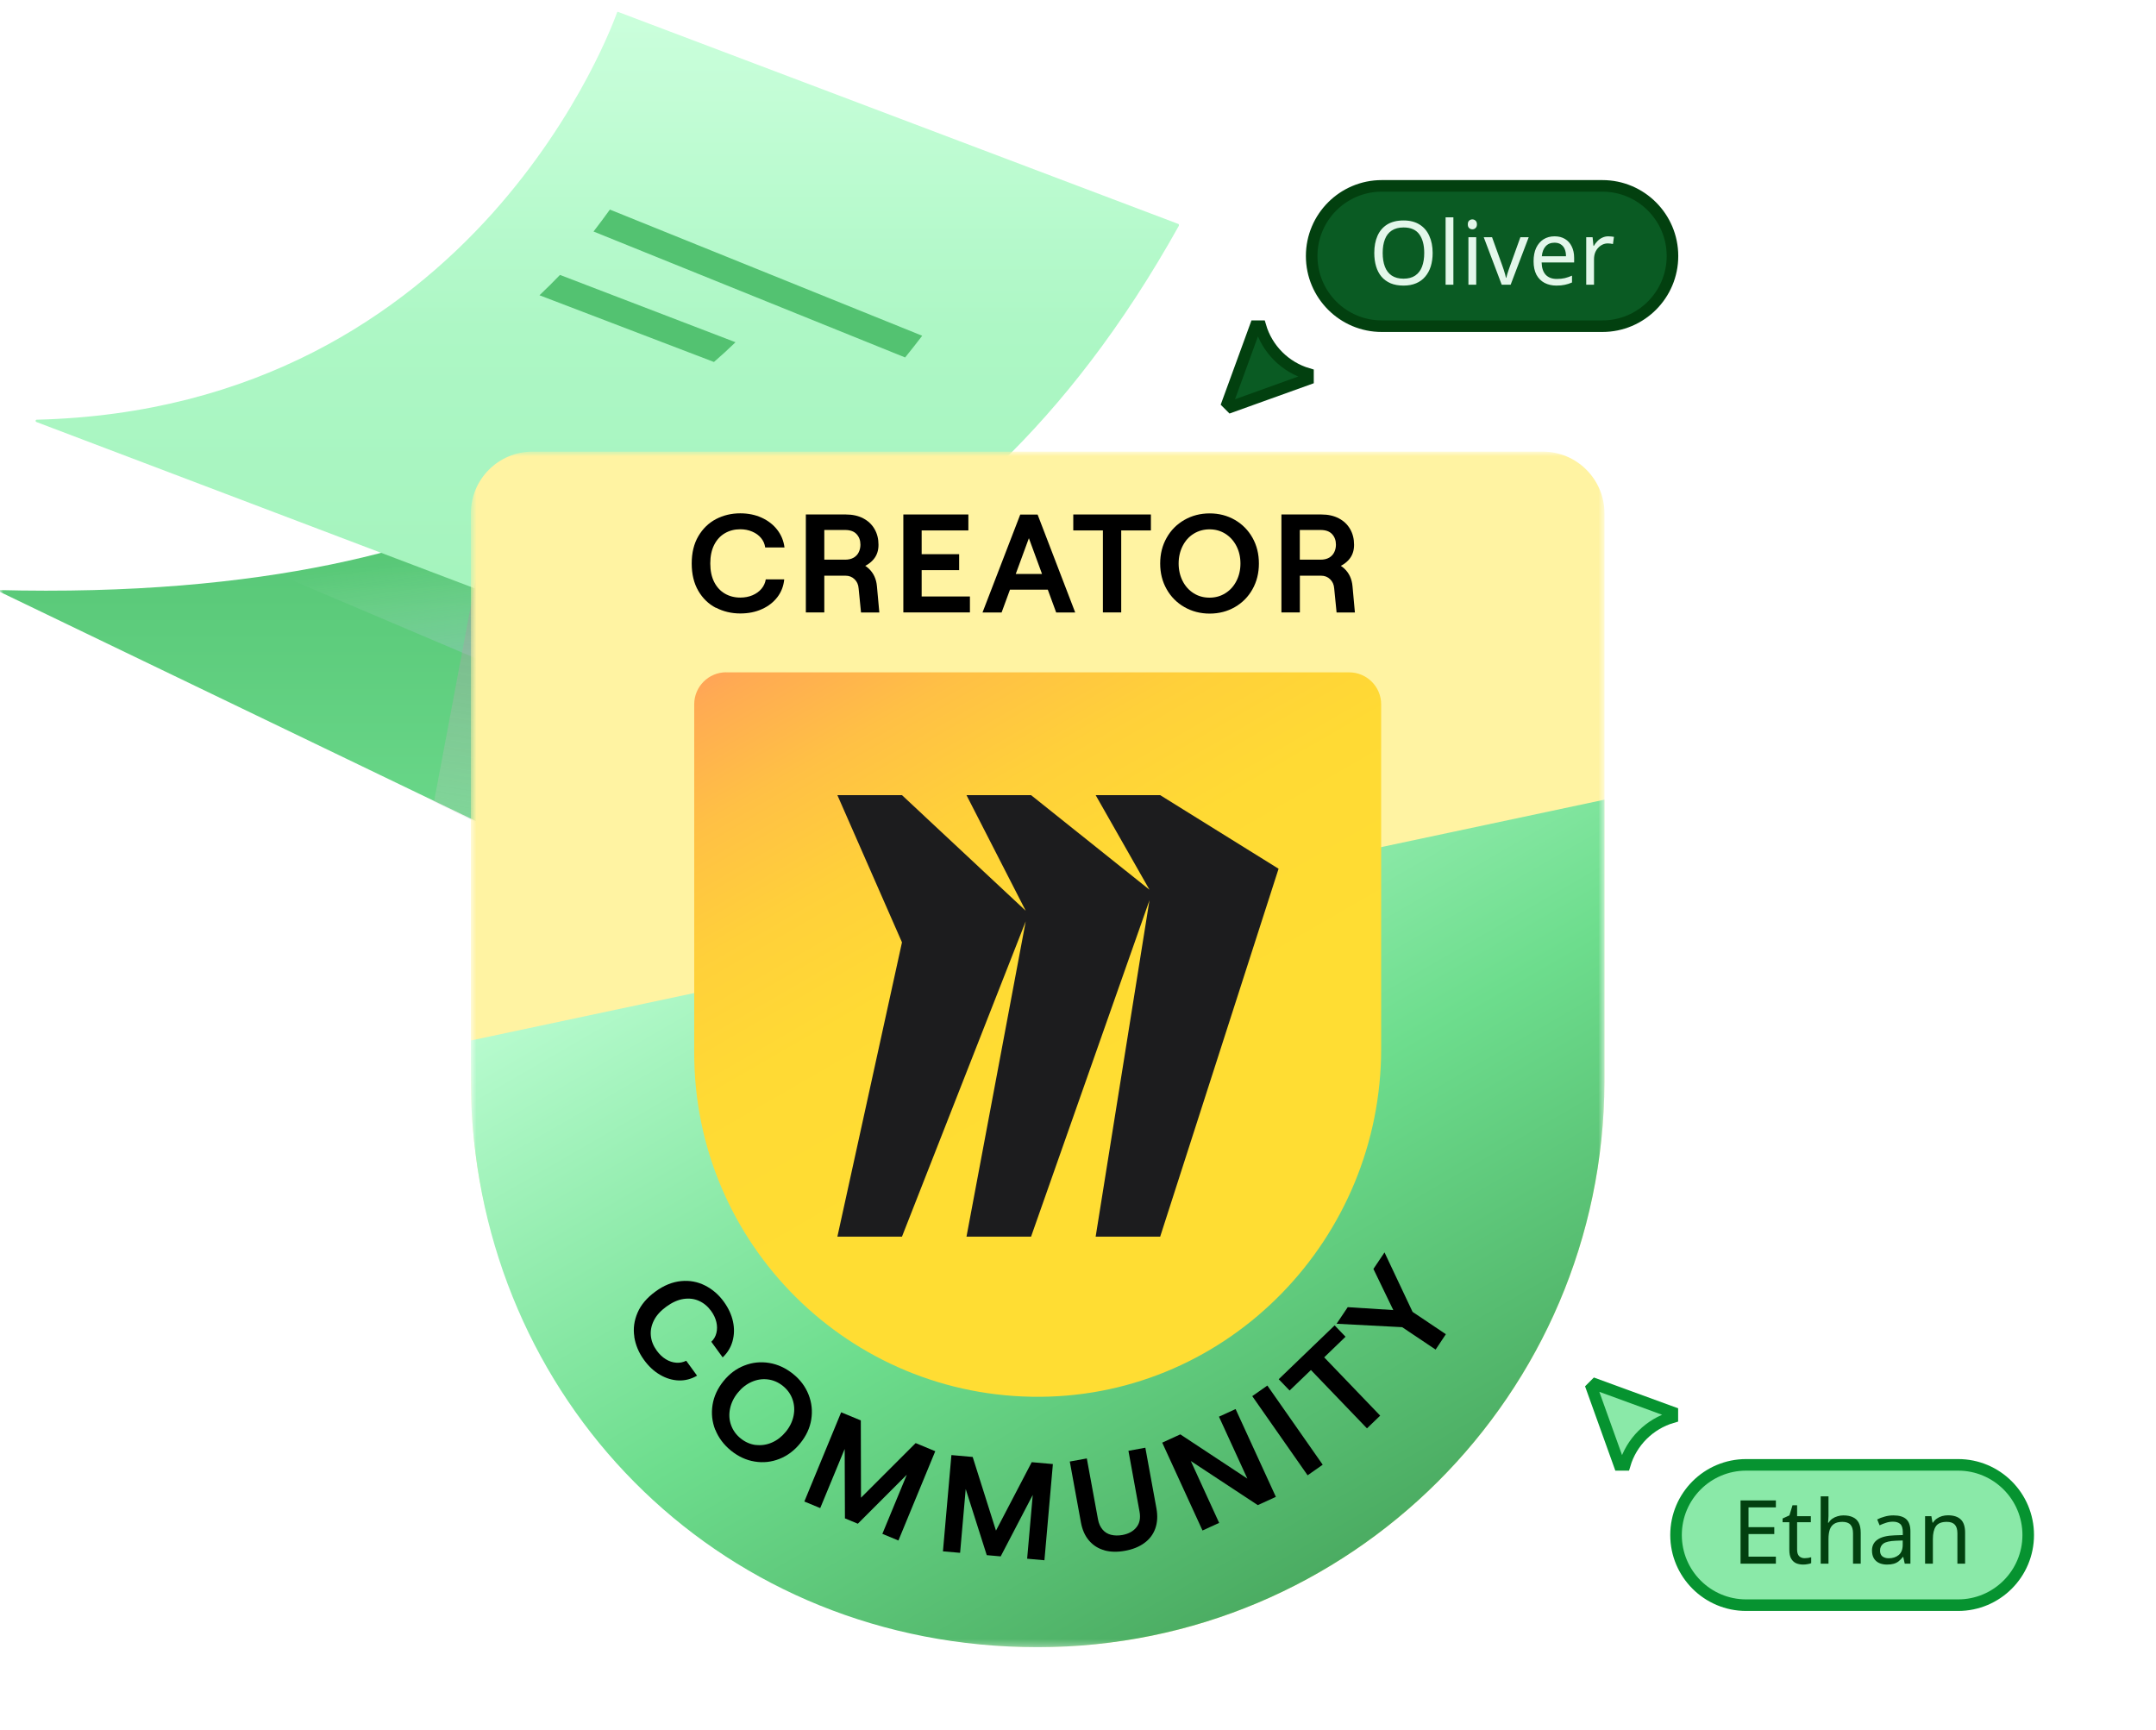 <svg width="319" height="256" viewBox="0 0 319 256" fill="none" xmlns="http://www.w3.org/2000/svg">
<mask id="mask0_1_45" style="mask-type:luminance" maskUnits="userSpaceOnUse" x="0" y="0" width="319" height="256">
<path d="M319 0.255H0V255.616H319V0.255Z" fill="white"/>
</mask>
<g mask="url(#mask0_1_45)">
<path d="M-0.59 87.295L79.822 126.02C79.822 126.02 139.742 119.656 169.226 84.66L99.325 57.439C99.325 57.439 79.822 89.412 -0.59 87.295Z" fill="url(#paint0_linear_1_45)"/>
<path style="mix-blend-mode:multiply" opacity="0.5" d="M156.082 79.544C134.957 94.225 122.46 101.389 90.025 105.588H89.649L41.073 84.944C83.019 78.238 101.394 60.828 101.664 60.287L102.381 59.358C102.381 59.358 101.734 60.205 101.758 60.205H101.769C101.769 60.205 105.79 59.675 105.802 59.675L156.047 79.555H156.059L156.082 79.544Z" fill="url(#paint1_linear_1_45)"/>
<path d="M5.359 62.428C5.359 62.428 5.253 62.357 5.276 62.228C5.288 62.134 5.382 62.099 5.394 62.099C38.076 61.299 59.519 46.394 72.803 31.619C86.005 16.892 91.131 2.293 91.295 1.858C91.307 1.799 91.354 1.787 91.366 1.752H91.425L174.352 33.137C174.352 33.137 174.411 33.16 174.422 33.219C174.446 33.29 174.422 33.36 174.422 33.407C140.812 93.695 97.008 95.307 92.377 95.307H92.001L5.359 62.428Z" fill="url(#paint2_linear_1_45)"/>
<path d="M136.439 49.689C135.651 50.736 134.793 51.806 133.923 52.889L87.816 34.255C88.662 33.161 89.473 32.079 90.237 31.009L136.45 49.677L136.439 49.689Z" fill="#53C271"/>
<path d="M108.835 50.629C107.812 51.617 106.743 52.605 105.637 53.558L79.821 43.688C80.867 42.689 81.89 41.689 82.854 40.677L108.835 50.641V50.629Z" fill="#53C271"/>
<mask id="mask1_1_45" style="mask-type:luminance" maskUnits="userSpaceOnUse" x="-49" y="-6" width="176" height="134">
<path d="M126.133 -5.345H-48.88V127.935H126.133V-5.345Z" fill="white"/>
</mask>
<g mask="url(#mask1_1_45)">
<path style="mix-blend-mode:multiply" d="M71.91 77.689L64.214 118.633L71.91 122.406L73.013 129.844L71.91 77.689Z" fill="url(#paint3_linear_1_45)"/>
</g>
<mask id="mask2_1_45" style="mask-type:luminance" maskUnits="userSpaceOnUse" x="69" y="66" width="169" height="178">
<path d="M237.396 66.819H69.668V243.709H237.396V66.819Z" fill="white"/>
</mask>
<g mask="url(#mask2_1_45)">
<path fill-rule="evenodd" clip-rule="evenodd" d="M228.259 66.819H78.803C73.753 66.819 69.667 70.908 69.667 75.96V160.126C69.848 206.321 107.327 243.709 153.531 243.709C199.735 243.709 237.213 206.321 237.395 160.126V75.96C237.395 70.917 233.31 66.819 228.259 66.819Z" fill="#FFF3A2"/>
<path fill-rule="evenodd" clip-rule="evenodd" d="M237.395 118.317V160.128C237.213 206.323 199.735 243.711 153.531 243.711C107.327 243.711 72.197 208.616 69.791 164.427C69.714 163.003 69.667 156.785 69.667 155.342V153.948L237.395 118.317Z" fill="url(#paint4_linear_1_45)"/>
<path fill-rule="evenodd" clip-rule="evenodd" d="M107.442 99.478H199.621C202.236 99.478 204.356 101.599 204.356 104.216V155.178C204.356 183.214 181.941 206.464 153.923 206.665C125.675 206.875 102.716 184.026 102.716 155.808V104.207C102.716 101.589 104.836 99.468 107.451 99.468L107.442 99.478Z" fill="url(#paint5_linear_1_45)"/>
<path fill-rule="evenodd" clip-rule="evenodd" d="M162.113 117.648H171.66L189.177 128.537L171.66 182.967H162.113L170.075 133.199L152.557 182.967H143.002L151.765 136.313L133.456 182.967H123.9L133.456 139.427L123.9 117.648H133.456L151.765 134.756L143.002 117.648H152.557L170.075 131.641L162.113 117.648Z" fill="#1C1C1E"/>
<path d="M105.925 89.934C104.836 89.371 103.968 88.53 103.318 87.413C102.669 86.295 102.345 84.948 102.345 83.372C102.345 81.796 102.669 80.449 103.328 79.331C103.987 78.213 104.855 77.373 105.944 76.8C107.032 76.236 108.225 75.95 109.524 75.95C110.679 75.95 111.738 76.16 112.684 76.59C113.628 77.02 114.402 77.612 114.994 78.376C115.586 79.14 115.948 80.009 116.073 81.003H113.218C113.151 80.478 112.941 80.009 112.607 79.608C112.273 79.198 111.834 78.882 111.29 78.653C110.755 78.424 110.163 78.309 109.533 78.309C108.674 78.309 107.91 78.51 107.242 78.902C106.574 79.293 106.049 79.866 105.667 80.621C105.285 81.375 105.094 82.293 105.094 83.362C105.094 84.432 105.285 85.35 105.667 86.104C106.049 86.859 106.574 87.432 107.242 87.823C107.91 88.215 108.674 88.416 109.533 88.416C110.192 88.416 110.793 88.301 111.337 88.072C111.872 87.843 112.321 87.527 112.664 87.117C113.008 86.706 113.218 86.247 113.304 85.722H116.034C115.939 86.715 115.595 87.594 115.022 88.349C114.44 89.103 113.676 89.705 112.731 90.125C111.786 90.555 110.717 90.766 109.533 90.766C108.225 90.766 107.023 90.479 105.934 89.915L105.925 89.934Z" fill="black"/>
<path d="M119.232 76.121H125.151C126.143 76.121 127.003 76.312 127.728 76.695C128.454 77.076 129.007 77.602 129.399 78.281C129.79 78.959 129.981 79.732 129.981 80.602C129.981 81.471 129.742 82.168 129.265 82.741C128.788 83.314 128.149 83.734 127.328 84.011C126.506 84.288 125.581 84.423 124.531 84.423H121.963V90.612H119.232V76.121ZM121.513 83.085H125.676C126.831 83.085 127.776 83.42 128.511 84.098C129.246 84.776 129.657 85.655 129.752 86.753L130.105 90.622H127.395L127.041 87.059C127.003 86.505 126.802 86.056 126.439 85.703C126.077 85.349 125.628 85.177 125.093 85.177H121.513V83.085ZM126.306 82.512C126.64 82.311 126.898 82.044 127.06 81.7C127.222 81.366 127.308 80.993 127.308 80.592C127.308 79.952 127.118 79.436 126.735 79.025C126.354 78.614 125.791 78.414 125.027 78.414H121.963V82.808H125.027C125.533 82.808 125.962 82.712 126.297 82.512H126.306Z" fill="black"/>
<path d="M133.657 76.121H143.279V78.481H136.368V81.996H141.914V84.356H136.368V88.253H143.509V90.612H133.657V76.121Z" fill="black"/>
<path d="M148.205 90.623H145.37L150.955 76.132H153.523L159.088 90.623H156.272L152.234 79.629L148.195 90.623H148.205ZM148.453 87.242L148.644 84.921H155.842L156.033 87.242H148.463H148.453Z" fill="black"/>
<path d="M163.193 78.481H158.801V76.121H170.285V78.481H165.894V90.612H163.183V78.481H163.193Z" fill="black"/>
<path d="M175.24 89.821C174.123 89.181 173.245 88.293 172.615 87.175C171.975 86.048 171.66 84.787 171.66 83.374C171.66 81.96 171.975 80.699 172.615 79.571C173.245 78.445 174.123 77.566 175.24 76.926C176.357 76.285 177.608 75.96 178.982 75.96C180.357 75.96 181.607 76.285 182.715 76.926C183.822 77.566 184.691 78.454 185.321 79.571C185.951 80.699 186.266 81.96 186.266 83.374C186.266 84.787 185.951 86.048 185.321 87.175C184.691 88.302 183.822 89.181 182.715 89.821C181.607 90.461 180.357 90.786 178.982 90.786C177.608 90.786 176.357 90.461 175.24 89.821ZM181.311 87.767C182.009 87.328 182.552 86.726 182.944 85.952C183.335 85.188 183.536 84.329 183.536 83.374C183.536 82.418 183.335 81.559 182.944 80.794C182.552 80.03 182.009 79.428 181.311 78.98C180.615 78.54 179.832 78.32 178.963 78.32C178.095 78.32 177.312 78.54 176.615 78.97C175.918 79.4 175.373 80.011 174.982 80.785C174.591 81.559 174.39 82.418 174.39 83.374C174.39 84.329 174.591 85.188 174.982 85.962C175.373 86.736 175.918 87.338 176.615 87.777C177.312 88.217 178.095 88.427 178.963 88.427C179.832 88.427 180.615 88.207 181.311 87.767Z" fill="black"/>
<path d="M189.598 76.121H195.516C196.509 76.121 197.368 76.312 198.094 76.695C198.819 77.076 199.373 77.602 199.764 78.281C200.156 78.959 200.347 79.732 200.347 80.602C200.347 81.471 200.108 82.168 199.631 82.741C199.154 83.314 198.514 83.734 197.693 84.011C196.871 84.288 195.946 84.423 194.896 84.423H192.328V90.612H189.598V76.121ZM191.879 83.085H196.041C197.196 83.085 198.142 83.42 198.877 84.098C199.612 84.776 200.022 85.655 200.118 86.753L200.47 90.622H197.76L197.406 87.059C197.368 86.505 197.167 86.056 196.805 85.703C196.442 85.349 195.994 85.177 195.459 85.177H191.879V83.085ZM196.662 82.512C196.996 82.311 197.254 82.044 197.416 81.7C197.578 81.366 197.664 80.993 197.664 80.592C197.664 79.952 197.473 79.436 197.092 79.025C196.709 78.614 196.146 78.414 195.382 78.414H192.318V82.808H195.382C195.888 82.808 196.318 82.712 196.652 82.512H196.662Z" fill="black"/>
<path d="M93.857 197.79C93.665 196.577 93.828 195.392 94.334 194.217C94.84 193.042 95.727 192.001 96.978 191.094C98.229 190.176 99.499 189.67 100.778 189.546C102.057 189.422 103.241 189.651 104.329 190.205C105.417 190.759 106.353 191.561 107.107 192.612C107.784 193.548 108.233 194.523 108.453 195.536C108.672 196.548 108.644 197.513 108.386 198.439C108.128 199.366 107.641 200.159 106.926 200.837L105.245 198.525C105.627 198.162 105.875 197.732 105.999 197.216C106.124 196.71 106.124 196.166 105.99 195.602C105.856 195.039 105.599 194.494 105.226 193.978C104.72 193.281 104.119 192.784 103.412 192.469C102.706 192.154 101.942 192.068 101.121 192.192C100.301 192.316 99.46 192.698 98.601 193.319C97.742 193.94 97.121 194.628 96.749 195.373C96.377 196.118 96.224 196.872 96.3 197.646C96.377 198.42 96.673 199.146 97.179 199.843C97.57 200.378 98.009 200.799 98.506 201.104C99.002 201.41 99.518 201.582 100.043 201.62C100.568 201.668 101.064 201.563 101.532 201.334L103.136 203.54C102.286 204.037 101.388 204.276 100.444 204.247C99.499 204.218 98.572 203.941 97.685 203.426C96.787 202.91 95.985 202.174 95.288 201.21C94.515 200.149 94.038 199.012 93.847 197.799L93.857 197.79Z" fill="black"/>
<path d="M105.828 211.555C105.36 210.361 105.226 209.128 105.427 207.868C105.627 206.607 106.171 205.432 107.04 204.353C107.909 203.273 108.94 202.499 110.133 202.041C111.327 201.573 112.548 201.448 113.818 201.658C115.088 201.868 116.253 202.413 117.331 203.273C118.41 204.133 119.173 205.165 119.641 206.358C120.109 207.552 120.233 208.775 120.033 210.027C119.832 211.278 119.288 212.453 118.41 213.532C117.541 214.612 116.51 215.385 115.326 215.853C114.143 216.321 112.92 216.455 111.66 216.245C110.4 216.044 109.236 215.5 108.157 214.631C107.088 213.761 106.314 212.73 105.837 211.536L105.828 211.555ZM111.832 213.79C112.644 213.886 113.445 213.771 114.228 213.427C115.011 213.083 115.689 212.548 116.281 211.822C116.873 211.097 117.245 210.313 117.417 209.473C117.588 208.632 117.532 207.829 117.264 207.056C116.997 206.282 116.519 205.613 115.851 205.069C115.174 204.524 114.429 204.199 113.618 204.095C112.806 203.989 112.004 204.114 111.221 204.457C110.438 204.801 109.751 205.336 109.159 206.072C108.567 206.798 108.186 207.59 108.014 208.431C107.842 209.272 107.89 210.074 108.167 210.848C108.443 211.621 108.911 212.281 109.589 212.825C110.267 213.37 111.011 213.694 111.823 213.8L111.832 213.79Z" fill="black"/>
<path d="M124.453 208.957L127.365 210.161L127.393 221.595L135.479 213.514L138.381 214.718L132.93 227.928L130.553 226.944L134.171 218.194L126.925 225.445L125.016 224.652L124.978 214.383L121.36 223.133L119.011 222.159L124.462 208.948L124.453 208.957Z" fill="black"/>
<path d="M140.787 215.29L143.917 215.567L147.364 226.466L152.652 216.34L155.784 216.618L154.533 230.851L151.975 230.621L152.805 221.183L148.061 230.277L145.999 230.095L142.886 220.314L142.056 229.752L139.517 229.532L140.768 215.299L140.787 215.29Z" fill="black"/>
<path d="M163.42 229.379C162.504 229.13 161.75 228.653 161.139 227.945C160.528 227.239 160.127 226.331 159.927 225.223L158.285 216.244L160.805 215.786L162.456 224.784C162.571 225.414 162.8 225.92 163.135 226.312C163.468 226.704 163.889 226.962 164.395 227.086C164.901 227.21 165.454 227.22 166.065 227.115C166.991 226.942 167.688 226.561 168.156 225.959C168.633 225.367 168.777 224.593 168.604 223.657L166.963 214.658L169.464 214.2L171.106 223.179C171.306 224.287 171.249 225.281 170.934 226.159C170.618 227.038 170.075 227.754 169.302 228.309C168.538 228.863 167.592 229.245 166.476 229.446C165.349 229.656 164.328 229.637 163.412 229.388L163.42 229.379Z" fill="black"/>
<path d="M171.965 213.448L174.638 212.225L184.556 218.768L180.356 209.608L182.819 208.48L188.776 221.471L186.103 222.694L176.194 216.17L180.384 225.321L177.922 226.448L171.965 213.457V213.448Z" fill="black"/>
<path d="M185.282 206.569L187.516 205.003L195.707 216.714L193.473 218.281L185.282 206.569Z" fill="black"/>
<path d="M193.969 202.7L190.809 205.738L189.196 204.066L197.472 196.1L199.085 197.781L195.925 200.828L204.212 209.454L202.255 211.335L193.969 202.71V202.7Z" fill="black"/>
<path d="M207.467 196.365L197.759 195.859L199.41 193.404L206.15 193.834L203.21 187.749L204.852 185.303L209.004 194.101L213.93 197.406L212.413 199.679L207.477 196.374L207.467 196.365Z" fill="black"/>
</g>
<path d="M258.359 216.736H289.72C295.449 216.736 300.093 221.384 300.093 227.116C300.093 232.849 295.449 237.496 289.72 237.496H258.359C252.63 237.496 247.985 232.849 247.985 227.116C247.985 221.384 252.63 216.736 258.359 216.736Z" fill="#8AE9A8"/>
<path d="M258.359 216.736H289.72C295.449 216.736 300.093 221.384 300.093 227.116C300.093 232.849 295.449 237.496 289.72 237.496H258.359C252.63 237.496 247.985 232.849 247.985 227.116C247.985 221.384 252.63 216.736 258.359 216.736Z" stroke="#069330" stroke-width="1.712"/>
<path d="M262.758 231.358H257.53V221.996H262.758V223.032H258.71V225.956H262.522V226.979H258.71V230.322H262.758V231.358ZM267 230.545C267.174 230.545 267.353 230.532 267.537 230.506C267.72 230.471 267.869 230.436 267.982 230.401V231.279C267.86 231.34 267.685 231.388 267.458 231.423C267.231 231.467 267.013 231.489 266.803 231.489C266.436 231.489 266.095 231.428 265.781 231.305C265.475 231.174 265.226 230.952 265.034 230.637C264.842 230.322 264.746 229.881 264.746 229.313V225.222H263.75V224.671L264.759 224.212L265.217 222.717H265.899V224.33H267.93V225.222H265.899V229.286C265.899 229.714 265.999 230.034 266.2 230.244C266.41 230.445 266.676 230.545 267 230.545ZM270.542 224.317C270.542 224.483 270.533 224.654 270.515 224.829C270.507 225.003 270.493 225.161 270.476 225.3H270.555C270.703 225.056 270.891 224.855 271.118 224.697C271.345 224.54 271.598 224.422 271.878 224.343C272.158 224.256 272.446 224.212 272.743 224.212C273.311 224.212 273.782 224.304 274.158 224.488C274.543 224.662 274.831 224.938 275.023 225.313C275.215 225.689 275.311 226.179 275.311 226.782V231.358H274.172V226.861C274.172 226.293 274.045 225.869 273.791 225.589C273.538 225.309 273.141 225.17 272.599 225.17C272.075 225.17 271.664 225.27 271.367 225.471C271.07 225.663 270.856 225.952 270.725 226.336C270.603 226.712 270.542 227.175 270.542 227.726V231.358H269.388V221.393H270.542V224.317ZM280.148 224.212C281.005 224.212 281.638 224.4 282.048 224.776C282.459 225.152 282.665 225.751 282.665 226.572V231.358H281.826L281.603 230.362H281.551C281.35 230.615 281.14 230.829 280.922 231.004C280.712 231.17 280.467 231.293 280.188 231.371C279.917 231.45 279.585 231.489 279.192 231.489C278.773 231.489 278.393 231.415 278.052 231.266C277.72 231.118 277.458 230.89 277.266 230.585C277.074 230.27 276.977 229.877 276.977 229.404C276.977 228.705 277.252 228.168 277.803 227.792C278.354 227.407 279.201 227.197 280.345 227.162L281.537 227.123V226.703C281.537 226.118 281.411 225.711 281.158 225.484C280.904 225.256 280.546 225.143 280.083 225.143C279.716 225.143 279.367 225.2 279.035 225.313C278.703 225.419 278.393 225.541 278.104 225.68L277.751 224.815C278.056 224.649 278.419 224.509 278.839 224.396C279.258 224.273 279.694 224.212 280.148 224.212ZM280.489 227.962C279.616 227.997 279.009 228.137 278.668 228.381C278.336 228.627 278.17 228.972 278.17 229.418C278.17 229.811 278.288 230.099 278.524 230.283C278.768 230.466 279.078 230.558 279.454 230.558C280.048 230.558 280.542 230.396 280.935 230.073C281.328 229.741 281.524 229.234 281.524 228.552V227.923L280.489 227.962ZM288.215 224.199C289.053 224.199 289.686 224.404 290.115 224.815C290.543 225.217 290.756 225.873 290.756 226.782V231.358H289.616V226.861C289.616 226.293 289.49 225.869 289.237 225.589C288.983 225.309 288.586 225.17 288.044 225.17C287.267 225.17 286.729 225.388 286.432 225.825C286.135 226.262 285.987 226.891 285.987 227.713V231.358H284.834V224.33H285.764L285.934 225.287H286C286.157 225.043 286.349 224.841 286.576 224.684C286.812 224.518 287.07 224.396 287.349 224.317C287.629 224.238 287.917 224.199 288.215 224.199Z" fill="#02400F"/>
<path d="M247.439 208.967V209.692C244.056 210.68 241.383 213.352 240.391 216.736H239.605L235.513 205.338L236.048 204.803L247.439 208.967Z" fill="#8AE9A8" stroke="#069330" stroke-width="1.712"/>
<path d="M204.448 27.502H237.085C242.814 27.502 247.458 32.149 247.458 37.882C247.458 43.614 242.814 48.261 237.085 48.262H204.448C198.719 48.262 194.074 43.615 194.074 37.882C194.074 32.149 198.719 27.502 204.448 27.502Z" fill="#0A5B23"/>
<path d="M204.448 27.502H237.085C242.814 27.502 247.458 32.149 247.458 37.882C247.458 43.614 242.814 48.261 237.085 48.262H204.448C198.719 48.262 194.074 43.615 194.074 37.882C194.074 32.149 198.719 27.502 204.448 27.502Z" stroke="#02400F" stroke-width="1.712"/>
<path d="M211.973 37.43C211.973 38.155 211.881 38.815 211.697 39.409C211.514 39.995 211.239 40.502 210.872 40.93C210.514 41.359 210.064 41.687 209.522 41.914C208.99 42.141 208.37 42.255 207.662 42.255C206.928 42.255 206.29 42.141 205.749 41.914C205.207 41.678 204.757 41.35 204.399 40.93C204.041 40.502 203.775 39.991 203.6 39.396C203.425 38.802 203.338 38.142 203.338 37.416C203.338 36.455 203.495 35.616 203.809 34.899C204.124 34.182 204.6 33.623 205.238 33.221C205.884 32.819 206.697 32.618 207.675 32.618C208.609 32.618 209.395 32.819 210.033 33.221C210.671 33.614 211.152 34.174 211.475 34.899C211.806 35.616 211.973 36.459 211.973 37.43ZM204.582 37.43C204.582 38.216 204.691 38.894 204.91 39.462C205.128 40.03 205.465 40.467 205.919 40.773C206.382 41.079 206.963 41.232 207.662 41.232C208.37 41.232 208.946 41.079 209.392 40.773C209.846 40.467 210.182 40.03 210.4 39.462C210.618 38.894 210.728 38.216 210.728 37.43C210.728 36.249 210.483 35.327 209.994 34.663C209.505 33.99 208.732 33.654 207.675 33.654C206.967 33.654 206.382 33.806 205.919 34.112C205.465 34.41 205.128 34.842 204.91 35.41C204.691 35.97 204.582 36.643 204.582 37.43ZM215.042 42.123H213.889V32.159H215.042V42.123ZM218.421 35.096V42.123H217.267V35.096H218.421ZM217.857 32.46C218.031 32.46 218.185 32.522 218.315 32.644C218.455 32.758 218.525 32.941 218.525 33.195C218.525 33.439 218.455 33.623 218.315 33.745C218.185 33.868 218.031 33.929 217.857 33.929C217.665 33.929 217.503 33.868 217.372 33.745C217.241 33.623 217.176 33.439 217.176 33.195C217.176 32.941 217.241 32.758 217.372 32.644C217.503 32.522 217.665 32.46 217.857 32.46ZM222.192 42.123L219.532 35.096H220.763L222.258 39.239C222.327 39.431 222.401 39.645 222.48 39.882C222.559 40.117 222.628 40.345 222.689 40.563C222.751 40.773 222.795 40.952 222.821 41.101H222.873C222.908 40.952 222.956 40.769 223.017 40.55C223.087 40.332 223.162 40.104 223.24 39.868C223.327 39.632 223.401 39.423 223.463 39.239L224.956 35.096H226.188L223.515 42.123H222.192ZM230.012 34.965C230.615 34.965 231.13 35.096 231.558 35.358C231.995 35.62 232.327 35.992 232.554 36.472C232.79 36.944 232.908 37.499 232.908 38.138V38.833H228.099C228.116 39.628 228.317 40.236 228.701 40.655C229.095 41.066 229.64 41.271 230.34 41.271C230.785 41.271 231.178 41.232 231.519 41.153C231.868 41.066 232.226 40.944 232.593 40.786V41.796C232.235 41.953 231.881 42.067 231.532 42.137C231.182 42.215 230.768 42.255 230.287 42.255C229.623 42.255 229.034 42.119 228.518 41.848C228.012 41.577 227.614 41.175 227.326 40.642C227.046 40.1 226.907 39.44 226.907 38.662C226.907 37.893 227.033 37.233 227.286 36.682C227.548 36.132 227.911 35.708 228.374 35.41C228.845 35.113 229.392 34.965 230.012 34.965ZM229.999 35.909C229.448 35.909 229.011 36.088 228.689 36.446C228.374 36.796 228.186 37.285 228.125 37.915H231.702C231.702 37.513 231.641 37.163 231.519 36.866C231.396 36.569 231.209 36.337 230.955 36.171C230.711 35.996 230.392 35.909 229.999 35.909ZM237.971 34.965C238.103 34.965 238.243 34.973 238.391 34.991C238.548 35 238.683 35.017 238.797 35.043L238.653 36.105C238.539 36.079 238.413 36.057 238.273 36.04C238.142 36.022 238.015 36.014 237.893 36.014C237.622 36.014 237.365 36.07 237.12 36.184C236.875 36.298 236.657 36.459 236.464 36.669C236.272 36.87 236.119 37.115 236.006 37.403C235.901 37.692 235.849 38.015 235.849 38.374V42.123H234.696V35.096H235.639L235.77 36.381H235.823C235.971 36.118 236.15 35.882 236.36 35.673C236.57 35.454 236.81 35.284 237.081 35.161C237.351 35.03 237.649 34.965 237.971 34.965Z" fill="#E3F7EA"/>
<path d="M185.765 48.262H186.489C187.477 51.648 190.147 54.322 193.529 55.315V56.102L182.138 60.196L181.604 59.661L185.765 48.262Z" fill="#0A5B23" stroke="#02400F" stroke-width="1.712"/>
</g>
<defs>
<linearGradient id="paint0_linear_1_45" x1="84.318" y1="57.439" x2="84.318" y2="126.02" gradientUnits="userSpaceOnUse">
<stop stop-color="#4EBE6C"/>
<stop offset="1" stop-color="#6BD98B"/>
</linearGradient>
<linearGradient id="paint1_linear_1_45" x1="102.299" y1="110.07" x2="98.014" y2="78.016" gradientUnits="userSpaceOnUse">
<stop stop-color="#867AFF"/>
<stop offset="1" stop-color="white" stop-opacity="0"/>
</linearGradient>
<linearGradient id="paint2_linear_1_45" x1="89.853" y1="1.752" x2="89.853" y2="95.307" gradientUnits="userSpaceOnUse">
<stop stop-color="#CBFFDC"/>
<stop offset="0.5" stop-color="#ADF7C5"/>
<stop offset="1" stop-color="#A3F3BC"/>
</linearGradient>
<linearGradient id="paint3_linear_1_45" x1="61.953" y1="149.295" x2="82.666" y2="22.355" gradientUnits="userSpaceOnUse">
<stop stop-color="white" stop-opacity="0"/>
<stop offset="1" stop-color="#282828"/>
</linearGradient>
<linearGradient id="paint4_linear_1_45" x1="134.143" y1="116.703" x2="199.635" y2="230.072" gradientUnits="userSpaceOnUse">
<stop stop-color="#B7FBCE"/>
<stop offset="0.53" stop-color="#6DDD8D"/>
<stop offset="1" stop-color="#4BAC62"/>
</linearGradient>
<linearGradient id="paint5_linear_1_45" x1="125.799" y1="88.14" x2="187.451" y2="194.843" gradientUnits="userSpaceOnUse">
<stop stop-color="#FFA557"/>
<stop offset="0.02" stop-color="#FFAA53"/>
<stop offset="0.15" stop-color="#FFC045"/>
<stop offset="0.29" stop-color="#FFD03A"/>
<stop offset="0.44" stop-color="#FFDA34"/>
<stop offset="0.66" stop-color="#FFDD33"/>
</linearGradient>
</defs>
</svg>
